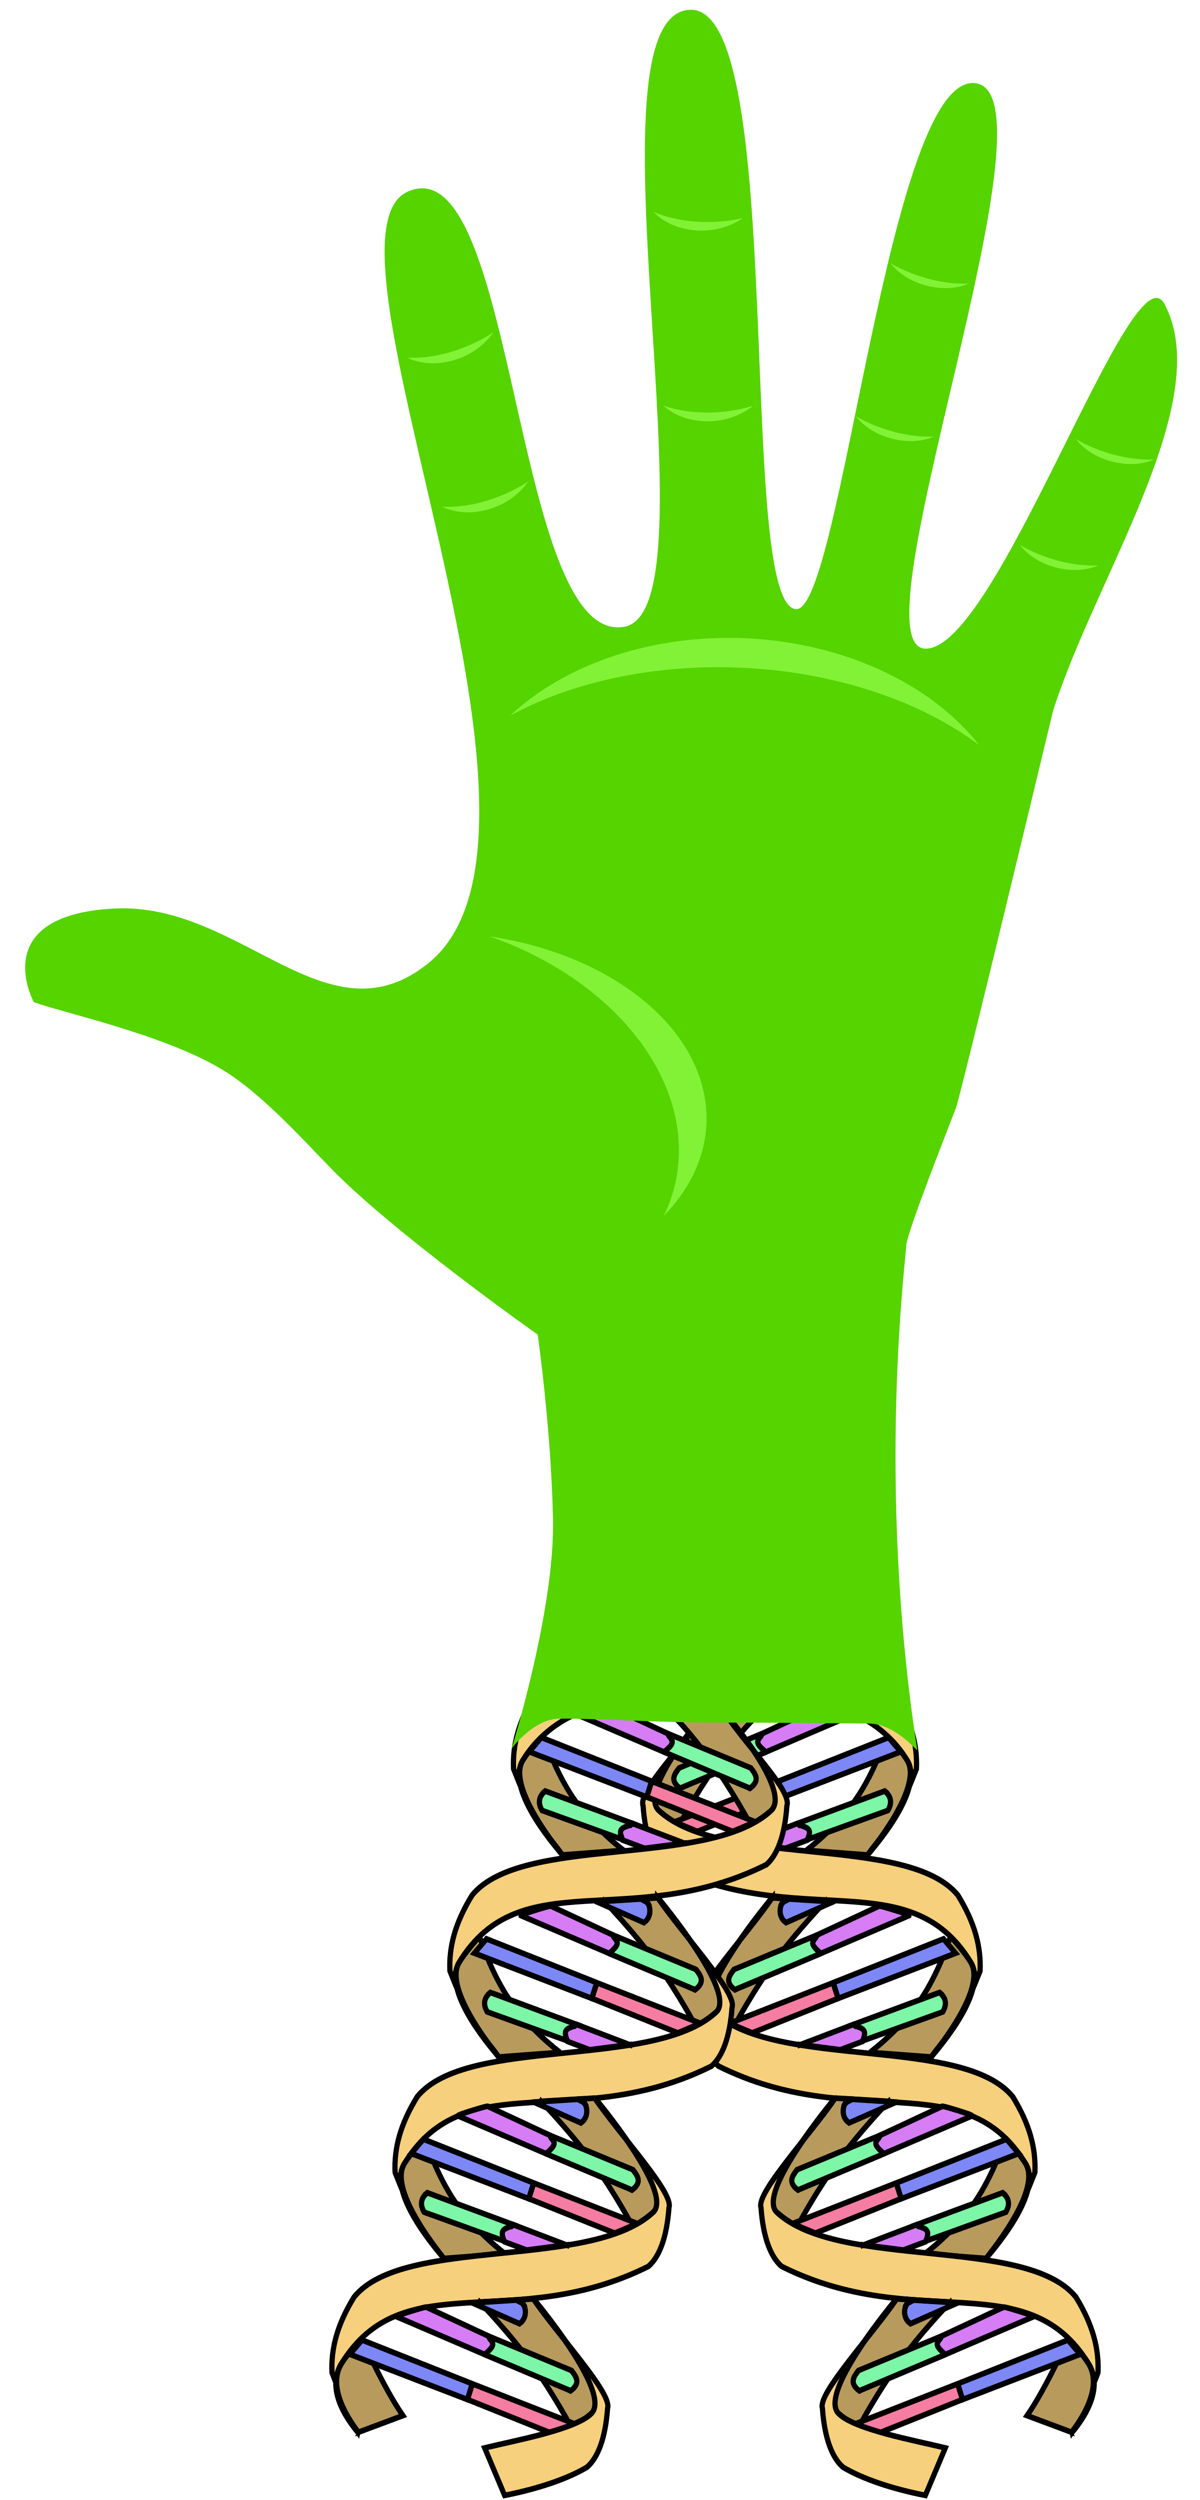 <?xml version="1.0" encoding="UTF-8"?>
<svg width="377mm" height="785mm" version="1.1" viewBox="0 0 377 785" xmlns="http://www.w3.org/2000/svg">
<g transform="translate(184.41 260.22)">
<g transform="matrix(4 0 0 4 -384.92 -475.51)">
<g transform="matrix(-.258 .095 .089 .278 125.39 172.93)" stroke="#000" stroke-linecap="round" stroke-width="1.5">
<g transform="translate(-492.16 -339.97)">
<path d="m564.96 371.7s4.42 1.689 13.368 7.479c8.947 5.79 16.531 12.521 16.634 12.574 1.79-1.974 2.792-3.173 4.28-5.482 4.4-6.829-20.961-20.421-21.291-20.414l-12.991 5.844z" fill="#b89b5c"/>
<path d="m591.43 382.6h0.11c2.235-3.041 0.183-4.163-1.529-5.245l-25.676-0.969c1.928 1.331 3e-3 -0.172 3e-3 -0.172 1.925 1.638 3.026 1.376 0.66 5.176l0.148 0.029 26.325 1.138" fill="#7df6a7" fill-rule="evenodd"/>
<path d="m562.56 466.87s-9.722-2.748-17.719-8.246c-7.997-5.498-13.765-13.242-13.938-13.388-0.328 0.175-2.749 5.785-3.379 8.366-2.102 8.608 18.986 20.046 19.023 20.235l16.073-6.775" fill="#b89b5c" fill-rule="evenodd"/>
<path d="m578.46 402.55-10.467 5.034 0.051-0.038-6.682-0.038-0.029-0.027c-3.132-3.081-0.128-3.542 0.98-5.074 0 0-1.108 1.532 0.031-0.029l16.116 0.173z" fill="#d67df6" fill-rule="evenodd"/>
<path d="m590.59 395.09 5.36-4.528-31.813-0.616 0.068 0.01-2e-5 4.43-1e-5 -0.019 26.384 0.723z" fill="#f67da2" fill-rule="evenodd" stroke-linejoin="round"/>
<path d="m562.28 409.91s-9.722-2.748-17.719-8.246c-7.997-5.498-13.765-13.242-13.938-13.388-0.328 0.175-2.749 5.785-3.379 8.366-2.102 8.608 18.986 20.046 19.023 20.235l16.073-6.775" fill="#b89b5c" fill-rule="evenodd"/>
<path d="m552.07 357.82c-8.716 1.877-24.548 13.286-27.145 20.661-2.232 8.603-1.825 15.228 0.56 21.193 12.618 14.095 13.831 12.494 20.746 17.161 0-0.145-21.434-10.7-18.986-20.191 3.253-12.609 13.698-21.612 28.49-26.873l-3.665-11.951z" fill="#f6d07d"/>
<path d="m578.04 365.85s25.305 13.413 21.197 20.421c-12.014 20.491-65.783 29.072-74.034 49.172-2.232 8.603-1.825 15.228 0.56 21.193 12.618 14.095 13.831 12.494 20.746 17.161 0-0.145-21.409-10.693-18.986-20.191 7.966-31.224 44.094-23.497 75.144-53.263 2.136-3.397 2.514-8.993 0.473-16.787 0.098-4.168-14.828-10.606-25.099-17.705z" fill="#f6d07d"/>
<path d="m565 381.4c2.514-3.771 1.265-3.403-0.66-5.041 0 0 1.925 1.638-3e-3 0.037l-19.314-1.531c-0.036-0.16-1.521 0.834-3.382 2.12-1.861 1.286-4.097 2.863-3.966 3.062l27.325 1.353z" fill="#d67df6" fill-rule="evenodd"/>
<path d="m564.14 389.94 0.068 4.439-35.944-0.494 2.058-4.748 33.818 0.803z" fill="#7d88f6" fill-rule="evenodd"/>
<path d="m561.33 407.37c-3.103-2.936 0.462-3.424 1.216-4.956 0 0-0.754 1.532 0.031-0.029l-26.528-0.07c-1.002 1.552-0.014 0.021-0.014 0.021-0.989 1.531-1.403 3.349 0.832 5.174l0.066 6e-3 24.397-0.145z" fill="#7df6a7" fill-rule="evenodd"/>
</g>
<g transform="translate(-507.13 -325.31)">
<path d="m576.65 409.97s10.311 4.752 19.258 10.542c8.947 5.79 16.531 12.521 16.634 12.574 1.79-1.974 2.792-3.173 4.28-5.482 4.4-6.829-25.909-23.484-25.768-23.477l-14.404 5.844z" fill="#b89b5c"/>
<path d="m590.92 404.12s30.018 16.476 25.909 23.484c-12.014 20.491-65.783 29.072-74.034 49.172-2.232 8.603-1.825 15.228 0.56 21.193 12.618 14.095 13.831 12.494 20.746 17.161 0-0.145-21.409-10.693-18.986-20.191 7.966-31.224 44.094-23.497 75.144-53.263 2.136-3.397 2.514-8.993 0.473-16.787 0.098-4.168-19.54-13.669-29.811-20.768z" fill="#f6d07d"/>
<path d="m582.59 422.73c2.514-3.771 1.265-3.403-0.66-5.041 0 0 1.925 1.638-3e-3 0.037l-19.314-1.531c-0.036-0.16-1.521 0.834-3.382 2.12-1.861 1.286-4.097 2.863-3.966 3.062l27.325 1.353z" fill="#d67df6" fill-rule="evenodd"/>
<path d="m578.92 448.7c-3.103-2.936 0.462-3.424 1.216-4.956 0 0-0.754 1.532 0.031-0.029l-26.528-0.07c-1.002 1.552-0.014 0.021-0.014 0.021-0.989 1.531-1.403 3.349 0.832 5.174l0.066 6e-3 24.397-0.145z" fill="#7df6a7" fill-rule="evenodd"/>
<path d="m581.72 431.27 0.068 4.439-35.944-0.494 2.058-4.748 33.818 0.803z" fill="#7d88f6" fill-rule="evenodd"/>
<path d="m609.02 423.94h0.11c2.235-3.041 0.183-4.163-1.529-5.245l-25.676-0.969c1.928 1.331 3e-3 -0.172 3e-3 -0.172 1.925 1.638 3.026 1.376 0.66 5.176l0.148 0.029 26.325 1.138" fill="#7df6a7" fill-rule="evenodd"/>
<path d="m589.33 411.7c1.441-1.625 0.914-4.115-0.696-5.351 0 0 1.61 1.236-0.23-0.075l-1.898-0.238 0.014-0.036-11.69 4.786 9e-3 0.055 14.49 0.86z" fill="#7d88f6"/>
<path d="m580.15 508.2s-9.722-2.748-17.719-8.246c-7.997-5.498-13.765-13.242-13.938-13.388-0.328 0.175-2.749 5.785-3.379 8.366-2.102 8.608 18.986 20.046 19.023 20.235l16.073-6.775" fill="#b89b5c" fill-rule="evenodd"/>
<path d="m596.05 443.88-10.467 5.034 0.051-0.038-6.682-0.038-0.029-0.027c-3.132-3.081-0.128-3.542 0.98-5.074 0 0-1.108 1.532 0.031-0.029l16.116 0.173z" fill="#d67df6" fill-rule="evenodd"/>
<path d="m608.18 436.42 5.36-4.528-31.813-0.616 0.068 0.01-2e-5 4.43-1e-5 -0.019 26.384 0.723z" fill="#f67da2" fill-rule="evenodd" stroke-linejoin="round"/>
</g>
<path d="m69.797 141.12s10.311 4.752 19.258 10.542c8.947 5.79 16.531 12.521 16.634 12.574 1.79-1.974 2.792-3.173 4.28-5.482 4.4-6.829-25.909-23.484-25.768-23.477l-14.404 5.844z" fill="#b89b5c"/>
<path d="m84.06 135.27s30.018 16.476 25.909 23.484c-12.014 20.491-65.783 29.072-74.034 49.172-2.232 8.603-1.825 15.228 0.56 21.193 12.618 14.095 5.476 8.097 12.392 12.764 0-0.145-13.055-6.296-10.631-15.794 7.966-31.224 44.094-23.497 75.144-53.263 2.136-3.397 2.514-8.993 0.473-16.787 0.098-4.168-19.54-13.669-29.811-20.768z" fill="#f6d07d"/>
<path d="m75.732 153.88c2.514-3.771 1.265-3.403-0.66-5.041 0 0 1.925 1.638-0.003 0.037l-19.314-1.531c-0.036-0.16-1.521 0.834-3.382 2.12-1.861 1.286-4.097 2.863-3.966 3.062l27.325 1.353z" fill="#d67df6" fill-rule="evenodd"/>
<path d="m72.065 179.85c-3.103-2.936 0.462-3.424 1.216-4.956 0 0-0.754 1.532 0.031-0.029l-26.528-0.07c-1.002 1.552-0.014 0.021-0.014 0.021-0.989 1.531-1.403 3.349 0.832 5.174l0.066 6e-3 24.397-0.145z" fill="#7df6a7" fill-rule="evenodd"/>
<path d="m74.868 162.43 0.068 4.439-35.944-0.494 2.058-4.748 33.818 0.803z" fill="#7d88f6" fill-rule="evenodd"/>
<path d="m102.16 155.09h0.11c2.235-3.041 0.183-4.163-1.529-5.245l-25.676-0.969c1.928 1.331 0.003-0.172 0.003-0.172 1.925 1.638 3.026 1.376 0.66 5.176l0.148 0.029 26.325 1.138" fill="#7df6a7" fill-rule="evenodd"/>
<path d="m82.474 142.86c1.441-1.625 0.914-4.115-0.696-5.351 0 0 1.61 1.236-0.23-0.075l-1.898-0.238 0.014-0.036-11.69 4.786 0.009 0.055 14.49 0.86z" fill="#7d88f6"/>
<path d="m89.192 175.04-10.467 5.034 0.051-0.038-6.682-0.038-0.029-0.027c-3.132-3.081-0.128-3.542 0.98-5.074 0 0-1.108 1.532 0.031-0.029l16.116 0.173z" fill="#d67df6" fill-rule="evenodd"/>
<path d="m101.32 167.57 5.36-4.528-31.813-0.616 0.068 0.01-2e-5 4.43-1e-5 -0.019 26.384 0.723z" fill="#f67da2" fill-rule="evenodd" stroke-linejoin="round"/>
<path d="m70.573 197.56s10.311 4.752 19.258 10.542c8.947 5.79 16.531 12.521 16.634 12.574 1.79-1.974 2.792-3.173 4.28-5.482 4.4-6.829-25.909-23.484-25.768-23.477l-14.404 5.844z" fill="#b89b5c"/>
<path d="m76.508 210.32c2.514-3.771 1.265-3.403-0.66-5.041 0 0 1.925 1.638-0.003 0.037l-19.314-1.531c-0.036-0.16-1.521 0.834-3.382 2.12-1.861 1.286-4.097 2.863-3.966 3.062l27.325 1.353z" fill="#d67df6" fill-rule="evenodd"/>
<path d="m102.94 211.53h0.11c2.235-3.041 0.183-4.163-1.529-5.245l-25.676-0.969c1.928 1.331 0.003-0.172 0.003-0.172 1.925 1.638 3.026 1.376 0.66 5.176l0.148 0.029 26.325 1.138" fill="#7df6a7" fill-rule="evenodd"/>
<path d="m83.249 199.3c1.441-1.625 0.914-4.115-0.696-5.351 0 0 1.61 1.236-0.23-0.075l-1.898-0.238 0.014-0.036-11.69 4.786 0.009 0.055 14.49 0.86z" fill="#7d88f6"/>
<path d="m102.1 224.01 5.36-4.528-31.813-0.616 0.068 0.01-2e-5 4.43-1e-5 -0.019 26.384 0.723z" fill="#f67da2" fill-rule="evenodd" stroke-linejoin="round"/>
<path d="m59.55 233.37c-7.997-5.498-17.744-15.497-17.916-15.644-0.328 0.175-2.749 5.785-3.379 8.366-2.102 8.608 10.565 15.453 10.602 15.641l10.693-8.363z" fill="#b89b5c" fill-rule="evenodd"/>
<path d="m84.836 191.71s29.505 16.199 25.909 23.484c-2.699 5.468-18.521 14.042-26.115 18.725l9.583 10.136c8.625-4.842 15.733-10.087 19.962-14.79 2.136-3.397 2.514-8.993 0.473-16.787 0.098-4.168-19.54-13.669-29.811-20.768z" fill="#f6d07d"/>
<path d="m75.644 218.87 0.068 4.439-35.944-0.494 2.058-4.748 33.818 0.803z" fill="#7d88f6" fill-rule="evenodd"/>
</g>
<g transform="matrix(.258 .095 -.089 .278 87.178 172.93)" stroke="#000" stroke-linecap="round" stroke-width="1.5">
<g transform="translate(-492.16 -339.97)">
<path d="m564.96 371.7s4.42 1.689 13.368 7.479c8.947 5.79 16.531 12.521 16.634 12.574 1.79-1.974 2.792-3.173 4.28-5.482 4.4-6.829-20.961-20.421-21.291-20.414l-12.991 5.844z" fill="#b89b5c"/>
<path d="m591.43 382.6h0.11c2.235-3.041 0.183-4.163-1.529-5.245l-25.676-0.969c1.928 1.331 3e-3 -0.172 3e-3 -0.172 1.925 1.638 3.026 1.376 0.66 5.176l0.148 0.029 26.325 1.138" fill="#7df6a7" fill-rule="evenodd"/>
<path d="m562.56 466.87s-9.722-2.748-17.719-8.246c-7.997-5.498-13.765-13.242-13.938-13.388-0.328 0.175-2.749 5.785-3.379 8.366-2.102 8.608 18.986 20.046 19.023 20.235l16.073-6.775" fill="#b89b5c" fill-rule="evenodd"/>
<path d="m578.46 402.55-10.467 5.034 0.051-0.038-6.682-0.038-0.029-0.027c-3.132-3.081-0.128-3.542 0.98-5.074 0 0-1.108 1.532 0.031-0.029l16.116 0.173z" fill="#d67df6" fill-rule="evenodd"/>
<path d="m590.59 395.09 5.36-4.528-31.813-0.616 0.068 0.01-2e-5 4.43-1e-5 -0.019 26.384 0.723z" fill="#f67da2" fill-rule="evenodd" stroke-linejoin="round"/>
<path d="m562.28 409.91s-9.722-2.748-17.719-8.246c-7.997-5.498-13.765-13.242-13.938-13.388-0.328 0.175-2.749 5.785-3.379 8.366-2.102 8.608 18.986 20.046 19.023 20.235l16.073-6.775" fill="#b89b5c" fill-rule="evenodd"/>
<path d="m552.07 357.82c-8.716 1.877-24.548 13.286-27.145 20.661-2.232 8.603-1.825 15.228 0.56 21.193 12.618 14.095 13.831 12.494 20.746 17.161 0-0.145-21.434-10.7-18.986-20.191 3.253-12.609 13.698-21.612 28.49-26.873l-3.665-11.951z" fill="#f6d07d"/>
<path d="m578.04 365.85s25.305 13.413 21.197 20.421c-12.014 20.491-65.783 29.072-74.034 49.172-2.232 8.603-1.825 15.228 0.56 21.193 12.618 14.095 13.831 12.494 20.746 17.161 0-0.145-21.409-10.693-18.986-20.191 7.966-31.224 44.094-23.497 75.144-53.263 2.136-3.397 2.514-8.993 0.473-16.787 0.098-4.168-14.828-10.606-25.099-17.705z" fill="#f6d07d"/>
<path d="m565 381.4c2.514-3.771 1.265-3.403-0.66-5.041 0 0 1.925 1.638-3e-3 0.037l-19.314-1.531c-0.036-0.16-1.521 0.834-3.382 2.12-1.861 1.286-4.097 2.863-3.966 3.062l27.325 1.353z" fill="#d67df6" fill-rule="evenodd"/>
<path d="m564.14 389.94 0.068 4.439-35.944-0.494 2.058-4.748 33.818 0.803z" fill="#7d88f6" fill-rule="evenodd"/>
<path d="m561.33 407.37c-3.103-2.936 0.462-3.424 1.216-4.956 0 0-0.754 1.532 0.031-0.029l-26.528-0.07c-1.002 1.552-0.014 0.021-0.014 0.021-0.989 1.531-1.403 3.349 0.832 5.174l0.066 6e-3 24.397-0.145z" fill="#7df6a7" fill-rule="evenodd"/>
</g>
<g transform="translate(-507.13 -325.31)">
<path d="m576.65 409.97s10.311 4.752 19.258 10.542c8.947 5.79 16.531 12.521 16.634 12.574 1.79-1.974 2.792-3.173 4.28-5.482 4.4-6.829-25.909-23.484-25.768-23.477l-14.404 5.844z" fill="#b89b5c"/>
<path d="m590.92 404.12s30.018 16.476 25.909 23.484c-12.014 20.491-65.783 29.072-74.034 49.172-2.232 8.603-1.825 15.228 0.56 21.193 12.618 14.095 13.831 12.494 20.746 17.161 0-0.145-21.409-10.693-18.986-20.191 7.966-31.224 44.094-23.497 75.144-53.263 2.136-3.397 2.514-8.993 0.473-16.787 0.098-4.168-19.54-13.669-29.811-20.768z" fill="#f6d07d"/>
<path d="m582.59 422.73c2.514-3.771 1.265-3.403-0.66-5.041 0 0 1.925 1.638-3e-3 0.037l-19.314-1.531c-0.036-0.16-1.521 0.834-3.382 2.12-1.861 1.286-4.097 2.863-3.966 3.062l27.325 1.353z" fill="#d67df6" fill-rule="evenodd"/>
<path d="m578.92 448.7c-3.103-2.936 0.462-3.424 1.216-4.956 0 0-0.754 1.532 0.031-0.029l-26.528-0.07c-1.002 1.552-0.014 0.021-0.014 0.021-0.989 1.531-1.403 3.349 0.832 5.174l0.066 6e-3 24.397-0.145z" fill="#7df6a7" fill-rule="evenodd"/>
<path d="m581.72 431.27 0.068 4.439-35.944-0.494 2.058-4.748 33.818 0.803z" fill="#7d88f6" fill-rule="evenodd"/>
<path d="m609.02 423.94h0.11c2.235-3.041 0.183-4.163-1.529-5.245l-25.676-0.969c1.928 1.331 3e-3 -0.172 3e-3 -0.172 1.925 1.638 3.026 1.376 0.66 5.176l0.148 0.029 26.325 1.138" fill="#7df6a7" fill-rule="evenodd"/>
<path d="m589.33 411.7c1.441-1.625 0.914-4.115-0.696-5.351 0 0 1.61 1.236-0.23-0.075l-1.898-0.238 0.014-0.036-11.69 4.786 9e-3 0.055 14.49 0.86z" fill="#7d88f6"/>
<path d="m580.15 508.2s-9.722-2.748-17.719-8.246c-7.997-5.498-13.765-13.242-13.938-13.388-0.328 0.175-2.749 5.785-3.379 8.366-2.102 8.608 18.986 20.046 19.023 20.235l16.073-6.775" fill="#b89b5c" fill-rule="evenodd"/>
<path d="m596.05 443.88-10.467 5.034 0.051-0.038-6.682-0.038-0.029-0.027c-3.132-3.081-0.128-3.542 0.98-5.074 0 0-1.108 1.532 0.031-0.029l16.116 0.173z" fill="#d67df6" fill-rule="evenodd"/>
<path d="m608.18 436.42 5.36-4.528-31.813-0.616 0.068 0.01-2e-5 4.43-1e-5 -0.019 26.384 0.723z" fill="#f67da2" fill-rule="evenodd" stroke-linejoin="round"/>
</g>
<path d="m69.797 141.12s10.311 4.752 19.258 10.542c8.947 5.79 16.531 12.521 16.634 12.574 1.79-1.974 2.792-3.173 4.28-5.482 4.4-6.829-25.909-23.484-25.768-23.477l-14.404 5.844z" fill="#b89b5c"/>
<path d="m84.06 135.27s30.018 16.476 25.909 23.484c-12.014 20.491-65.783 29.072-74.034 49.172-2.232 8.603-1.825 15.228 0.56 21.193 12.618 14.095 5.476 8.097 12.392 12.764 0-0.145-13.055-6.296-10.631-15.794 7.966-31.224 44.094-23.497 75.144-53.263 2.136-3.397 2.514-8.993 0.473-16.787 0.098-4.168-19.54-13.669-29.811-20.768z" fill="#f6d07d"/>
<path d="m75.732 153.88c2.514-3.771 1.265-3.403-0.66-5.041 0 0 1.925 1.638-0.003 0.037l-19.314-1.531c-0.036-0.16-1.521 0.834-3.382 2.12-1.861 1.286-4.097 2.863-3.966 3.062l27.325 1.353z" fill="#d67df6" fill-rule="evenodd"/>
<path d="m72.065 179.85c-3.103-2.936 0.462-3.424 1.216-4.956 0 0-0.754 1.532 0.031-0.029l-26.528-0.07c-1.002 1.552-0.014 0.021-0.014 0.021-0.989 1.531-1.403 3.349 0.832 5.174l0.066 6e-3 24.397-0.145z" fill="#7df6a7" fill-rule="evenodd"/>
<path d="m74.868 162.43 0.068 4.439-35.944-0.494 2.058-4.748 33.818 0.803z" fill="#7d88f6" fill-rule="evenodd"/>
<path d="m102.16 155.09h0.11c2.235-3.041 0.183-4.163-1.529-5.245l-25.676-0.969c1.928 1.331 0.003-0.172 0.003-0.172 1.925 1.638 3.026 1.376 0.66 5.176l0.148 0.029 26.325 1.138" fill="#7df6a7" fill-rule="evenodd"/>
<path d="m82.474 142.86c1.441-1.625 0.914-4.115-0.696-5.351 0 0 1.61 1.236-0.23-0.075l-1.898-0.238 0.014-0.036-11.69 4.786 0.009 0.055 14.49 0.86z" fill="#7d88f6"/>
<path d="m89.192 175.04-10.467 5.034 0.051-0.038-6.682-0.038-0.029-0.027c-3.132-3.081-0.128-3.542 0.98-5.074 0 0-1.108 1.532 0.031-0.029l16.116 0.173z" fill="#d67df6" fill-rule="evenodd"/>
<path d="m101.32 167.57 5.36-4.528-31.813-0.616 0.068 0.01-2e-5 4.43-1e-5 -0.019 26.384 0.723z" fill="#f67da2" fill-rule="evenodd" stroke-linejoin="round"/>
<path d="m70.573 197.56s10.311 4.752 19.258 10.542c8.947 5.79 16.531 12.521 16.634 12.574 1.79-1.974 2.792-3.173 4.28-5.482 4.4-6.829-25.909-23.484-25.768-23.477l-14.404 5.844z" fill="#b89b5c"/>
<path d="m76.508 210.32c2.514-3.771 1.265-3.403-0.66-5.041 0 0 1.925 1.638-0.003 0.037l-19.314-1.531c-0.036-0.16-1.521 0.834-3.382 2.12-1.861 1.286-4.097 2.863-3.966 3.062l27.325 1.353z" fill="#d67df6" fill-rule="evenodd"/>
<path d="m102.94 211.53h0.11c2.235-3.041 0.183-4.163-1.529-5.245l-25.676-0.969c1.928 1.331 0.003-0.172 0.003-0.172 1.925 1.638 3.026 1.376 0.66 5.176l0.148 0.029 26.325 1.138" fill="#7df6a7" fill-rule="evenodd"/>
<path d="m83.249 199.3c1.441-1.625 0.914-4.115-0.696-5.351 0 0 1.61 1.236-0.23-0.075l-1.898-0.238 0.014-0.036-11.69 4.786 0.009 0.055 14.49 0.86z" fill="#7d88f6"/>
<path d="m102.1 224.01 5.36-4.528-31.813-0.616 0.068 0.01-2e-5 4.43-1e-5 -0.019 26.384 0.723z" fill="#f67da2" fill-rule="evenodd" stroke-linejoin="round"/>
<path d="m59.55 233.37c-7.997-5.498-17.744-15.497-17.916-15.644-0.328 0.175-2.749 5.785-3.379 8.366-2.102 8.608 10.565 15.453 10.602 15.641l10.693-8.363z" fill="#b89b5c" fill-rule="evenodd"/>
<path d="m84.836 191.71s29.505 16.199 25.909 23.484c-2.699 5.468-18.521 14.042-26.115 18.725l9.583 10.136c8.625-4.842 15.733-10.087 19.962-14.79 2.136-3.397 2.514-8.993 0.473-16.787 0.098-4.168-19.54-13.669-29.811-20.768z" fill="#f6d07d"/>
<path d="m75.644 218.87 0.068 4.439-35.944-0.494 2.058-4.748 33.818 0.803z" fill="#7d88f6" fill-rule="evenodd"/>
</g>
<path d="m52.786 132.5s-3.742-6.815 6.281-7.35c10.023-0.535 16.744 10.743 24.722 4.276 12.695-10.29-9.784-56.996-1.617-60.569 8.553-3.742 8.219 35.756 16.995 34.17 7.53-1.361-3.606-48.282 5.202-48.437 7.617-0.134 3.562 46.386 8.239 47.054 3.594 0.513 7.305-42.687 14.249-41.27 6.548 1.336-9.725 43.966-4.112 44.367 5.613 0.401 16.326-31.789 18.844-27.05 4.049 7.621-5.441 21.454-8.757 31.956 0 0-7.216 30.068-7.617 31.137-0.401 1.069-3.917 9.927-3.917 10.862 0 0.935-2.371 18.553 0.875 39.586-0.108-0.027-1.781-2.092-3.82-2.101-2.821-0.012-7.302-0.08-11.57-0.071-4.785 0.01-9.586-0.327-12.702-0.315-2.053 8e-3 -3.768 2.346-3.768 2.346s3.383-10.843 3.249-17.926c-0.134-7.083-1.203-14.566-1.203-14.566s-11.36-8.008-16.322-13.138c-2.304-2.382-5.015-5.346-7.751-7.216-4.416-3.018-12.896-4.811-15.502-5.746z" fill="#55d400"/>
<path d="m108.7 103.93a22.258 16.349 2.015 0 0-18.495 6.073 25.893 16.35 2.261 0 1 18.179-3.758 25.893 16.35 2.261 0 1 18.654 6.078 22.258 16.349 2.015 0 0-18.338-8.393z" fill="#81f235" stroke-width="0"/>
<path d="m103.73 135.69a20.981 14.208 2.152 0 0-15.153-8.357 21.863 15.862 12.906 0 1 12.362 9.029 21.863 15.862 12.906 0 1 1.313 12.926 20.981 14.208 2.152 0 0 1.477-13.598z" fill="#81f235" stroke-width="0"/>
<path d="m82.107 81.899a3.694 4.767 68.227 0 0 4.205 0.017 3.694 4.767 68.227 0 0 2.565-2.005 3.694 6.908 68.227 0 1-2.217 1.152 3.694 6.908 68.227 0 1-4.553 0.836z" fill="#81f235" stroke-width="0"/>
<path d="m84.854 93.6a3.694 4.767 68.227 0 0 4.205 0.017 3.694 4.767 68.227 0 0 2.565-2.005 3.694 6.908 68.227 0 1-2.217 1.152 3.694 6.908 68.227 0 1-4.553 0.836z" fill="#81f235" stroke-width="0"/>
<path d="m101.43 70.442a3.694 4.767 88.646 0 0 3.935 1.483 3.694 4.767 88.646 0 0 3.103-0.984 3.694 6.908 88.646 0 1-2.479 0.306 3.694 6.908 88.646 0 1-4.559-0.805z" fill="#81f235" stroke-width="0"/>
<path d="m102.22 85.66a3.694 4.767 84.756 0 0 4.026 1.212 3.694 4.767 84.756 0 0 3.03-1.193 3.694 6.908 84.756 0 1-2.453 0.474 3.694 6.908 84.756 0 1-4.603-0.494z" fill="#81f235" stroke-width="0"/>
<path d="m126.23 76.082a4.294 3.018 14.783 0 1-3.831 0.014 4.294 3.018 14.783 0 1-2.337-1.62 6.208 3.026 18.006 0 0 2.02 0.931 6.208 3.026 18.006 0 0 4.148 0.675z" fill="#81f235" stroke-width="0"/>
<path d="m123.5 88.092a4.294 3.018 14.783 0 1-3.831 0.014 4.294 3.018 14.783 0 1-2.337-1.62 6.208 3.026 18.006 0 0 2.02 0.931 6.208 3.026 18.006 0 0 4.148 0.675z" fill="#81f235" stroke-width="0"/>
<path d="m140.79 89.893a4.294 3.018 14.783 0 1-3.831 0.014 4.294 3.018 14.783 0 1-2.337-1.62 6.208 3.026 18.006 0 0 2.02 0.931 6.208 3.026 18.006 0 0 4.148 0.675z" fill="#81f235" stroke-width="0"/>
<path d="m136.4 98.211a4.294 3.018 14.783 0 1-3.831 0.014 4.294 3.018 14.783 0 1-2.337-1.62 6.208 3.026 18.006 0 0 2.02 0.931 6.208 3.026 18.006 0 0 4.148 0.675z" fill="#81f235" stroke-width="0"/>
</g>
</g>
</svg>
